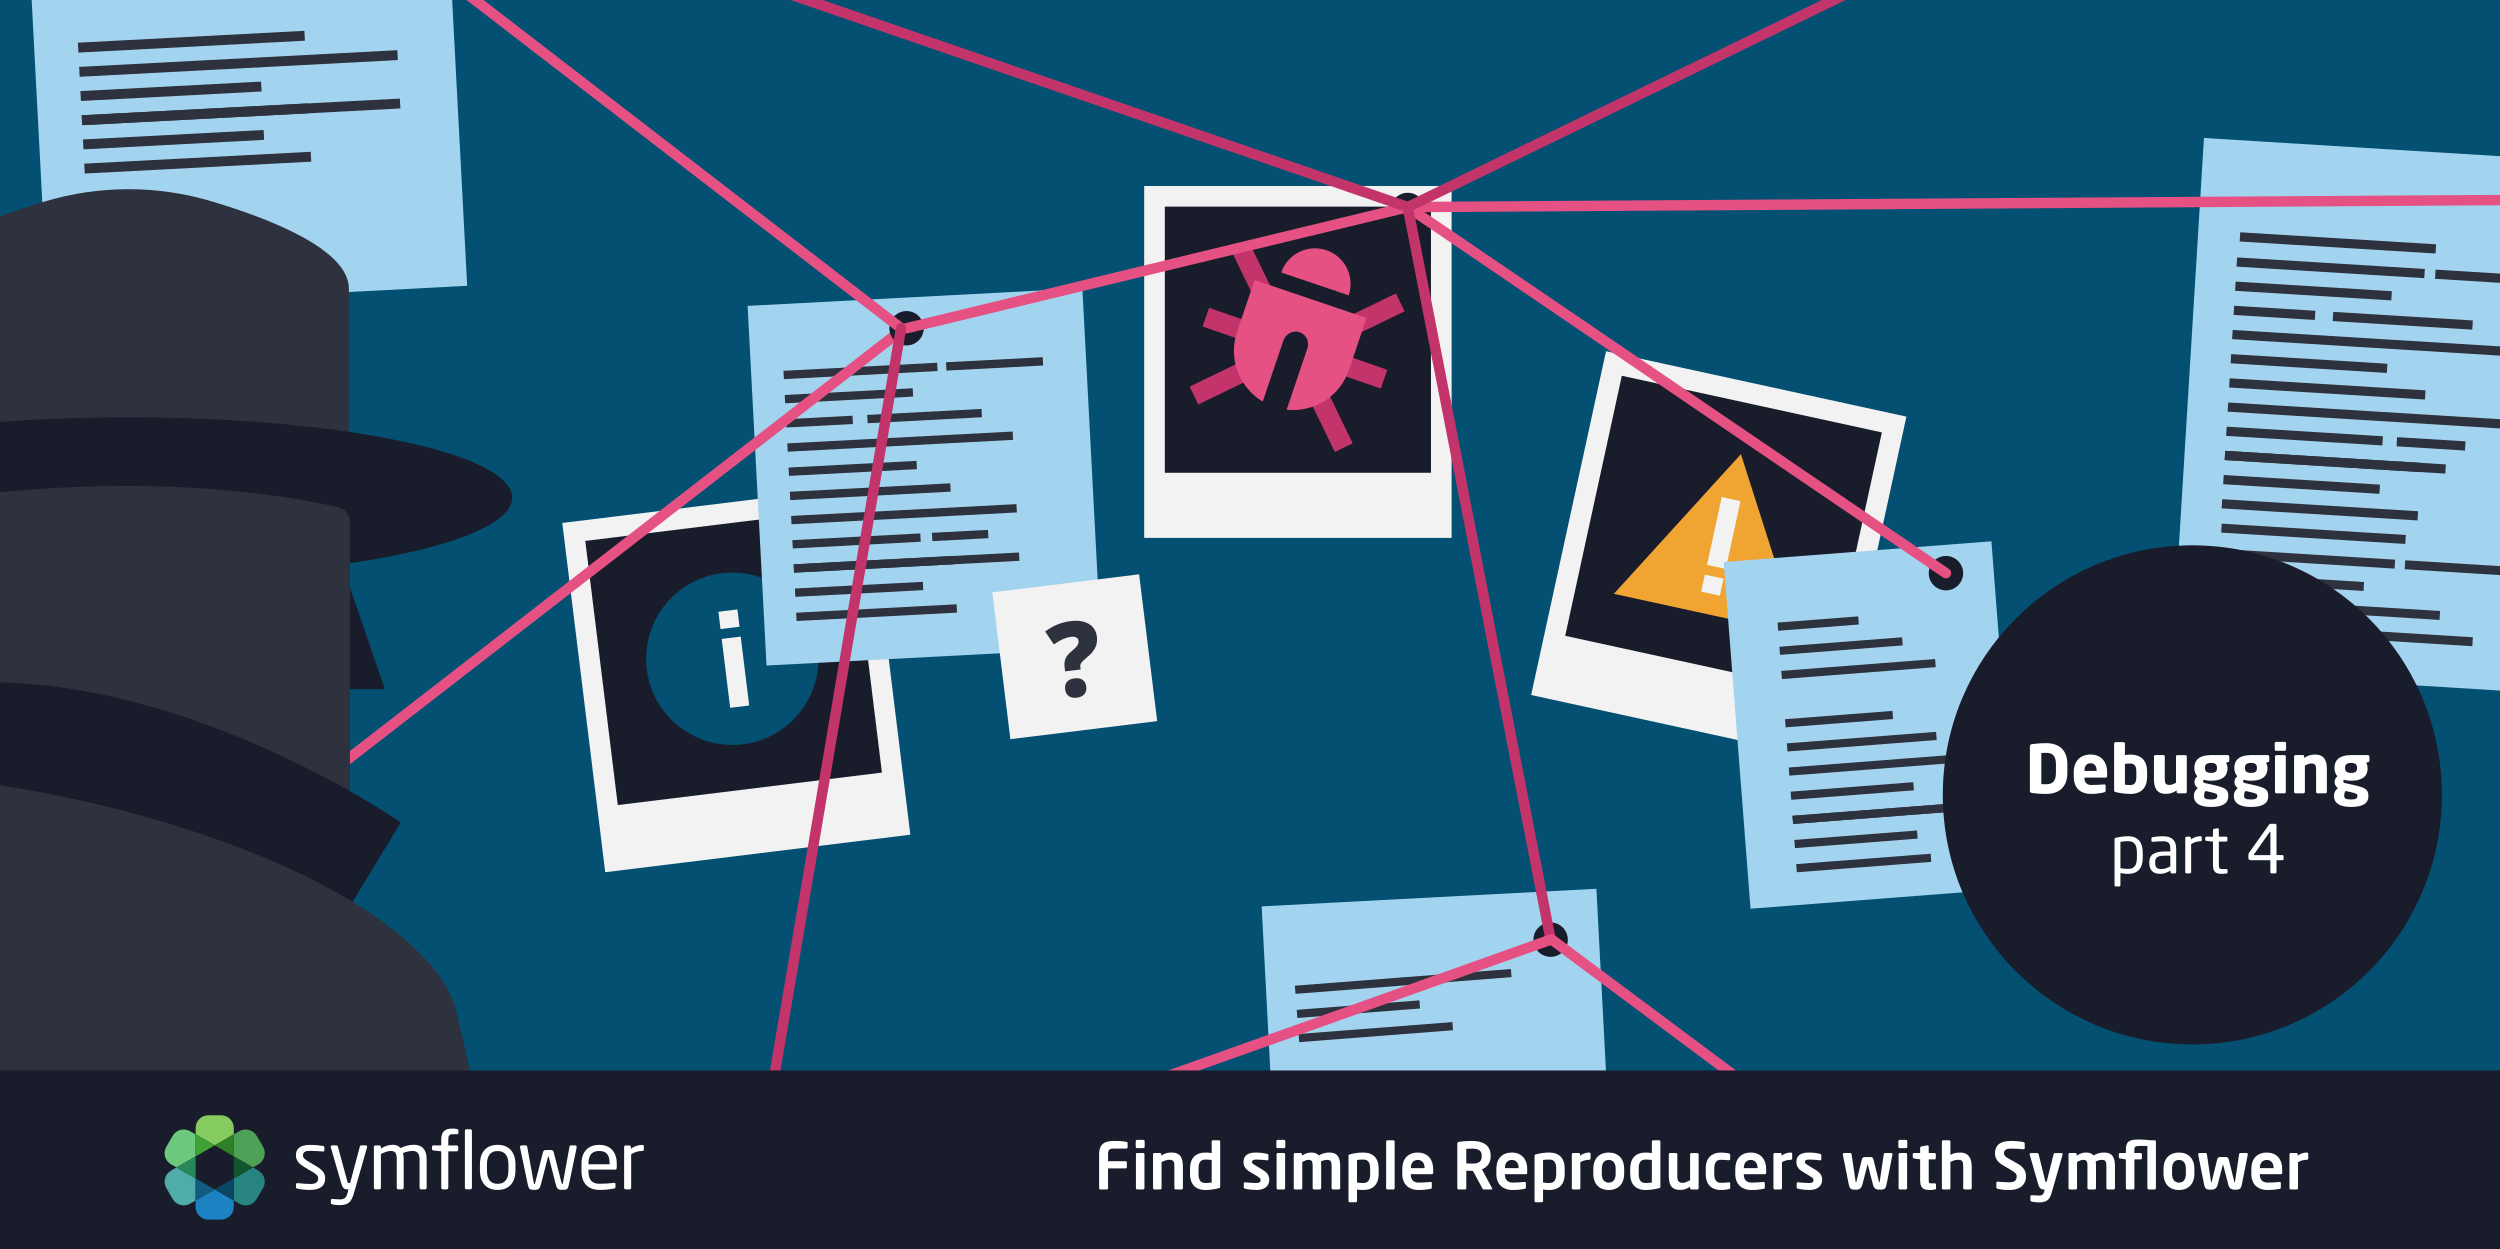 <?xml version="1.0" encoding="UTF-8"?>
<svg xmlns="http://www.w3.org/2000/svg" width="1199" height="599" viewBox="0 0 1199 599">
  <g id="Layer_6" data-name="Layer 6">
    <rect x="-47.83" y="-5.62" width="1262.98" height="612.46" fill="#035072"/>
    <rect x="1048.97" y="72.09" width="197.49" height="255.79" transform="translate(14.46 -70.17) rotate(3.52)" fill="#a3d4ef"/>
    <g>
      <g>
        <rect x="279.41" y="241.19" width="147.44" height="168.77" transform="translate(-37.09 45.52) rotate(-7.01)" fill="#f2f2f2"/>
        <rect x="288.01" y="251.17" width="127.64" height="127.64" transform="translate(-35.8 45.28) rotate(-7.01)" fill="#191d2b"/>
      </g>
      <circle cx="351.22" cy="315.95" r="41.32" fill="#035072"/>
      <g>
        <rect x="348.14" y="305.71" width="9.19" height="33.31" transform="translate(742.16 599.29) rotate(172.99)" fill="#f2f2f2"/>
        <rect x="345.01" y="292.8" width="9.19" height="8.36" transform="translate(732.85 549.08) rotate(172.99)" fill="#f2f2f2"/>
      </g>
    </g>
    <rect x="362.97" y="142.39" width="160.76" height="172.72" transform="translate(-11.39 23.57) rotate(-3.01)" fill="#a3d4ef"/>
    <rect x="17.52" y="-58.9" width="201.39" height="201.39" transform="translate(-2.03 6.26) rotate(-3.01)" fill="#a3d4ef"/>
    <rect x="609.17" y="430.41" width="160.76" height="160.76" transform="translate(-25.84 36.87) rotate(-3.01)" fill="#a3d4ef"/>
    <g>
      <g>
        <rect x="750.58" y="182.24" width="147.44" height="168.77" transform="translate(75.67 -169.4) rotate(12.29)" fill="#f2f2f2"/>
        <rect x="762.76" y="192.39" width="127.64" height="127.64" transform="translate(73.51 -170.12) rotate(12.29)" fill="#191d2b"/>
      </g>
      <polygon points="834.94 217.81 774 284.8 862.48 304.08 834.94 217.81" fill="#f0a432"/>
      <g>
        <rect x="822.09" y="239.03" width="9.19" height="33.31" transform="translate(73.4 -170.16) rotate(12.29)" fill="#f2f2f2"/>
        <rect x="816.64" y="276.5" width="9.19" height="8.36" transform="translate(78.59 -168.42) rotate(12.29)" fill="#f2f2f2"/>
      </g>
    </g>
    <rect x="832.92" y="264.34" width="128.77" height="166.79" transform="translate(-24.12 70.16) rotate(-4.42)" fill="#a3d4ef"/>
    <g>
      <rect x="479.97" y="279.52" width="70.94" height="70.94" transform="translate(-34.58 65.24) rotate(-7.01)" fill="#f2f2f2"/>
      <path d="m510.84,322l-.26-2.08c-.19-1.58-.04-2.96.48-4.13.51-1.17,1.53-2.37,3.05-3.61,1.21-.98,2.06-1.84,2.55-2.58.49-.73.69-1.53.58-2.38-.08-.68-.46-1.18-1.12-1.5-.66-.32-1.49-.42-2.47-.3-2.44.3-5.19,1.51-8.23,3.64l-4.18-6.18c3.74-2.79,7.8-4.45,12.18-4.99,3.6-.44,6.53,0,8.77,1.33,2.25,1.33,3.54,3.36,3.87,6.09.24,1.96,0,3.7-.75,5.25-.74,1.54-2.03,3.07-3.88,4.6-1.56,1.31-2.52,2.24-2.89,2.8-.37.56-.51,1.19-.42,1.88l.15,1.24-7.44.91Zm0,8.61c-.18-1.49.11-2.68.87-3.6.76-.91,1.99-1.47,3.67-1.68,1.61-.2,2.91.06,3.87.77.96.71,1.54,1.8,1.72,3.27.18,1.47-.13,2.66-.93,3.58s-1.97,1.47-3.52,1.66c-1.6.2-2.9-.05-3.9-.74-1-.69-1.6-1.78-1.78-3.26Z" fill="#2e313e"/>
    </g>
  </g>
  <g id="Layer_4" data-name="Layer 4">
    <g>
      <line x1="37.48" y1="22.85" x2="146.11" y2="17.15" fill="none" stroke="#2e313e" stroke-miterlimit="10" stroke-width="4.75"/>
      <line x1="38.08" y1="34.45" x2="190.69" y2="26.44" fill="none" stroke="#2e313e" stroke-miterlimit="10" stroke-width="4.75"/>
      <line x1="38.69" y1="46.06" x2="125.34" y2="41.5" fill="none" stroke="#2e313e" stroke-miterlimit="10" stroke-width="4.75"/>
      <line x1="39.3" y1="57.66" x2="147.93" y2="51.95" fill="none" stroke="#2e313e" stroke-miterlimit="10" stroke-width="4.75"/>
      <line x1="39.3" y1="57.66" x2="191.9" y2="49.64" fill="none" stroke="#2e313e" stroke-miterlimit="10" stroke-width="4.75"/>
      <line x1="39.91" y1="69.26" x2="126.56" y2="64.71" fill="none" stroke="#2e313e" stroke-miterlimit="10" stroke-width="4.75"/>
      <line x1="40.52" y1="80.86" x2="149.15" y2="75.16" fill="none" stroke="#2e313e" stroke-miterlimit="10" stroke-width="4.75"/>
    </g>
    <g>
      <line x1="621.16" y1="474.69" x2="724.78" y2="466.68" fill="none" stroke="#2e313e" stroke-miterlimit="10" stroke-width="3.92"/>
      <line x1="622.05" y1="486.27" x2="680.89" y2="481.72" fill="none" stroke="#2e313e" stroke-miterlimit="10" stroke-width="3.92"/>
      <line x1="622.95" y1="497.85" x2="696.72" y2="492.15" fill="none" stroke="#2e313e" stroke-miterlimit="10" stroke-width="3.92"/>
      <line x1="624.74" y1="521.02" x2="683.58" y2="516.47" fill="none" stroke="#2e313e" stroke-miterlimit="10" stroke-width="3.92"/>
      <line x1="625.63" y1="532.6" x2="699.4" y2="526.9" fill="none" stroke="#2e313e" stroke-miterlimit="10" stroke-width="3.92"/>
      <line x1="626.53" y1="544.19" x2="730.16" y2="536.18" fill="none" stroke="#2e313e" stroke-miterlimit="10" stroke-width="3.92"/>
      <line x1="627.42" y1="555.77" x2="686.26" y2="551.22" fill="none" stroke="#2e313e" stroke-miterlimit="10" stroke-width="3.92"/>
      <line x1="628.32" y1="567.35" x2="702.09" y2="561.65" fill="none" stroke="#2e313e" stroke-miterlimit="10" stroke-width="3.92"/>
      <line x1="628.32" y1="567.35" x2="731.95" y2="559.35" fill="none" stroke="#2e313e" stroke-miterlimit="10" stroke-width="3.92"/>
      <line x1="629.21" y1="578.94" x2="688.05" y2="574.39" fill="none" stroke="#2e313e" stroke-miterlimit="10" stroke-width="3.92"/>
      <line x1="630.11" y1="590.52" x2="703.88" y2="584.82" fill="none" stroke="#2e313e" stroke-miterlimit="10" stroke-width="3.92"/>
    </g>
    <g>
      <line x1="852.66" y1="300.55" x2="891.33" y2="297.56" fill="none" stroke="#2e313e" stroke-miterlimit="10" stroke-width="3.92"/>
      <line x1="853.55" y1="312.13" x2="912.39" y2="307.59" fill="none" stroke="#2e313e" stroke-miterlimit="10" stroke-width="3.92"/>
      <line x1="854.45" y1="323.72" x2="928.22" y2="318.02" fill="none" stroke="#2e313e" stroke-miterlimit="10" stroke-width="3.92"/>
      <line x1="856.24" y1="346.88" x2="907.77" y2="342.9" fill="none" stroke="#2e313e" stroke-miterlimit="10" stroke-width="3.92"/>
      <line x1="857.13" y1="358.47" x2="928.7" y2="352.94" fill="none" stroke="#2e313e" stroke-miterlimit="10" stroke-width="3.92"/>
      <line x1="858.03" y1="370.05" x2="961.66" y2="362.04" fill="none" stroke="#2e313e" stroke-miterlimit="10" stroke-width="3.92"/>
      <line x1="858.92" y1="381.63" x2="917.76" y2="377.09" fill="none" stroke="#2e313e" stroke-miterlimit="10" stroke-width="3.92"/>
      <line x1="859.82" y1="393.22" x2="933.59" y2="387.52" fill="none" stroke="#2e313e" stroke-miterlimit="10" stroke-width="3.92"/>
      <line x1="859.82" y1="393.22" x2="963.45" y2="385.21" fill="none" stroke="#2e313e" stroke-miterlimit="10" stroke-width="3.92"/>
      <line x1="860.71" y1="404.8" x2="919.55" y2="400.25" fill="none" stroke="#2e313e" stroke-miterlimit="10" stroke-width="3.92"/>
      <line x1="861.61" y1="416.38" x2="926.1" y2="411.4" fill="none" stroke="#2e313e" stroke-miterlimit="10" stroke-width="3.92"/>
    </g>
    <g>
      <line x1="375.85" y1="179.83" x2="449.58" y2="175.96" fill="none" stroke="#2e313e" stroke-miterlimit="10" stroke-width="4"/>
      <line x1="453.81" y1="175.74" x2="500.18" y2="173.3" fill="none" stroke="#2e313e" stroke-miterlimit="10" stroke-width="4"/>
      <line x1="376.46" y1="191.43" x2="437.83" y2="188.21" fill="none" stroke="#2e313e" stroke-miterlimit="10" stroke-width="4"/>
      <line x1="377.07" y1="203.04" x2="408.97" y2="201.36" fill="none" stroke="#2e313e" stroke-miterlimit="10" stroke-width="4"/>
      <line x1="416.01" y1="200.99" x2="470.83" y2="198.11" fill="none" stroke="#2e313e" stroke-miterlimit="10" stroke-width="4"/>
      <line x1="377.68" y1="214.64" x2="485.76" y2="208.96" fill="none" stroke="#2e313e" stroke-miterlimit="10" stroke-width="4"/>
      <line x1="378.29" y1="226.24" x2="439.66" y2="223.02" fill="none" stroke="#2e313e" stroke-miterlimit="10" stroke-width="4"/>
      <line x1="378.9" y1="237.84" x2="455.84" y2="233.8" fill="none" stroke="#2e313e" stroke-miterlimit="10" stroke-width="4"/>
      <line x1="379.51" y1="249.44" x2="487.59" y2="243.77" fill="none" stroke="#2e313e" stroke-miterlimit="10" stroke-width="4"/>
      <line x1="380.12" y1="261.05" x2="441.48" y2="257.82" fill="none" stroke="#2e313e" stroke-miterlimit="10" stroke-width="4"/>
      <line x1="447.05" y1="257.53" x2="473.93" y2="256.12" fill="none" stroke="#2e313e" stroke-miterlimit="10" stroke-width="4"/>
      <line x1="380.73" y1="272.65" x2="457.66" y2="268.61" fill="none" stroke="#2e313e" stroke-miterlimit="10" stroke-width="4"/>
      <line x1="380.73" y1="272.65" x2="488.81" y2="266.97" fill="none" stroke="#2e313e" stroke-miterlimit="10" stroke-width="4"/>
      <line x1="381.34" y1="284.25" x2="442.7" y2="281.03" fill="none" stroke="#2e313e" stroke-miterlimit="10" stroke-width="4"/>
      <line x1="381.94" y1="295.85" x2="458.88" y2="291.81" fill="none" stroke="#2e313e" stroke-miterlimit="10" stroke-width="4"/>
    </g>
    <g>
      <g>
        <line x1="1072.79" y1="125.66" x2="1162.81" y2="131.2" fill="none" stroke="#2e313e" stroke-miterlimit="10" stroke-width="4.42"/>
        <line x1="1167.98" y1="131.52" x2="1224.6" y2="135.01" fill="none" stroke="#2e313e" stroke-miterlimit="10" stroke-width="4.42"/>
        <line x1="1072.08" y1="137.26" x2="1147" y2="141.87" fill="none" stroke="#2e313e" stroke-miterlimit="10" stroke-width="4.42"/>
        <line x1="1071.37" y1="148.85" x2="1110.32" y2="151.25" fill="none" stroke="#2e313e" stroke-miterlimit="10" stroke-width="4.42"/>
        <line x1="1118.9" y1="151.78" x2="1185.84" y2="155.9" fill="none" stroke="#2e313e" stroke-miterlimit="10" stroke-width="4.42"/>
        <line x1="1070.65" y1="160.45" x2="1202.61" y2="168.57" fill="none" stroke="#2e313e" stroke-miterlimit="10" stroke-width="4.42"/>
        <line x1="1069.94" y1="172.04" x2="1144.86" y2="176.66" fill="none" stroke="#2e313e" stroke-miterlimit="10" stroke-width="4.42"/>
        <line x1="1069.22" y1="183.64" x2="1163.16" y2="189.42" fill="none" stroke="#2e313e" stroke-miterlimit="10" stroke-width="4.42"/>
        <line x1="1068.51" y1="195.23" x2="1206.81" y2="203.75" fill="none" stroke="#2e313e" stroke-miterlimit="10" stroke-width="4.42"/>
        <line x1="1067.79" y1="206.83" x2="1142.72" y2="211.44" fill="none" stroke="#2e313e" stroke-miterlimit="10" stroke-width="4.42"/>
        <line x1="1149.51" y1="211.86" x2="1182.33" y2="213.88" fill="none" stroke="#2e313e" stroke-miterlimit="10" stroke-width="4.42"/>
        <line x1="1067.08" y1="218.43" x2="1161.02" y2="224.21" fill="none" stroke="#2e313e" stroke-miterlimit="10" stroke-width="4.42"/>
        <line x1="1067.08" y1="218.43" x2="1172.9" y2="224.94" fill="none" stroke="#2e313e" stroke-miterlimit="10" stroke-width="4.42"/>
        <line x1="1066.37" y1="230.02" x2="1141.29" y2="234.64" fill="none" stroke="#2e313e" stroke-miterlimit="10" stroke-width="4.42"/>
        <line x1="1065.65" y1="241.62" x2="1159.59" y2="247.4" fill="none" stroke="#2e313e" stroke-miterlimit="10" stroke-width="4.42"/>
      </g>
      <line x1="1074.29" y1="113.61" x2="1168.22" y2="119.39" fill="none" stroke="#2e313e" stroke-miterlimit="10" stroke-width="4.42"/>
    </g>
    <g>
      <g>
        <line x1="1063.96" y1="265.35" x2="1148.57" y2="270.56" fill="none" stroke="#2e313e" stroke-miterlimit="10" stroke-width="4.29"/>
        <line x1="1153.43" y1="270.86" x2="1206.64" y2="274.14" fill="none" stroke="#2e313e" stroke-miterlimit="10" stroke-width="4.29"/>
        <line x1="1063.24" y1="276.95" x2="1133.67" y2="281.28" fill="none" stroke="#2e313e" stroke-miterlimit="10" stroke-width="4.29"/>
        <line x1="1062.53" y1="288.54" x2="1099.14" y2="290.8" fill="none" stroke="#2e313e" stroke-miterlimit="10" stroke-width="4.29"/>
        <line x1="1107.21" y1="291.29" x2="1170.13" y2="295.17" fill="none" stroke="#2e313e" stroke-miterlimit="10" stroke-width="4.29"/>
        <line x1="1061.81" y1="300.14" x2="1185.85" y2="307.78" fill="none" stroke="#2e313e" stroke-miterlimit="10" stroke-width="4.29"/>
        <line x1="1061.1" y1="311.73" x2="1131.53" y2="316.07" fill="none" stroke="#2e313e" stroke-miterlimit="10" stroke-width="4.29"/>
      </g>
      <line x1="1065.41" y1="253.29" x2="1153.7" y2="258.73" fill="none" stroke="#2e313e" stroke-miterlimit="10" stroke-width="4.29"/>
    </g>
    <line x1="-90.62" y1="563.64" x2="433.55" y2="157.43" fill="none" stroke="#e55183" stroke-linecap="round" stroke-miterlimit="10" stroke-width="5"/>
    <g>
      <polygon points="163.51 269.16 184.6 330.51 156.79 330.51 163.51 269.16" fill="#191d2b"/>
      <g>
        <path d="m101.62,96.6c-26.13-7.82-53.95-7.82-80.08,0-29.93,8.96-65.71,23.51-65.71,41.91v98.94h211.5s0-67.31,0-98.94c0-18.4-35.78-32.95-65.71-41.91Z" fill="#2e313e"/>
        <path d="m245.67,238.66c0,21.27-82.42,38.52-184.09,38.52-101.67,0-184.09-17.25-184.09-38.52s82.42-38.52,184.09-38.52,184.09,17.25,184.09,38.52Z" fill="#191d2b"/>
        <path d="m162.07,243.2c3.36.74,5.75,3.71,5.75,7.15v160.64c0,13.79-124.89-8.11-167.87-36.49-40.87-26.99-44.34-80.96-48.77-124.92-.38-3.82,2.24-7.3,6.03-7.95,25.27-4.34,117.54-17.67,204.86,1.56Z" fill="#2e313e"/>
        <path d="m-115.61,398.42l31.61-55.48c123.47-55.07,276.25,51.52,276.25,51.52l-24.87,40.86-201.64-15.79-81.35-21.11Z" fill="#191d2b"/>
        <path d="m-274.15,663.2c12.99-76.07,42.01-164.41,55.06-202.06,4.19-12.08,12.58-22.23,23.65-28.62,30.58-17.66,95.04-52.83,132.95-58.83,48.27-7.64,221.02,26.81,272.32,93.12,4.59,5.93,7.77,12.82,9.48,20.12l39.34,168.16,2.67,9.72c9.03,32.86-14.74,65.61-48.78,67.21l-435.82,20.58c-33.48,1.58-60.05-27.82-55.11-60.97l4.24-28.43Z" fill="#2e313e"/>
      </g>
    </g>
  </g>
  <g id="Layer_5" data-name="Layer 5">
    <g>
      <circle cx="1051.46" cy="381.23" r="119.69" fill="#191d2b"/>
      <g>
        <path d="m981.29,380.77c-2.66,0-5.5-.26-6.82-.48-.61-.1-.93-.38-.93-1.12v-21.15c0-.74.32-1.02.93-1.12,1.31-.22,4.16-.48,6.82-.48,6.37,0,10.21,3.36,10.21,10.11v4.13c0,6.75-3.84,10.11-10.21,10.11Zm4.74-14.24c0-4.32-1.86-5.47-4.74-5.47-.8,0-1.82.03-2.27.06v14.94c.45.03,1.47.06,2.27.06,2.88,0,4.74-1.15,4.74-5.47v-4.13Z" fill="#fff"/>
        <path d="m1009.9,372.93h-10.21v.06c0,1.82.77,3.49,3.3,3.49,2.02,0,4.86-.16,6.14-.29h.1c.35,0,.61.16.61.51v2.43c0,.51-.13.74-.67.86-2.05.51-3.78.77-6.56.77-3.87,0-8.03-2.05-8.03-8.22v-2.24c0-5.15,3.01-8.42,8.1-8.42s7.9,3.58,7.9,8.42v1.86c0,.48-.26.77-.67.77Zm-4.38-3.33c0-2.37-1.09-3.55-2.88-3.55s-2.94,1.22-2.94,3.55v.13h5.82v-.13Z" fill="#fff"/>
        <path d="m1021.74,380.77c-2.46,0-4.99-.38-6.82-.83-.86-.19-.99-.42-.99-.93v-22.43c0-.35.32-.64.67-.64h3.87c.35,0,.64.29.64.64v5.54c.93-.13,1.98-.22,2.62-.22,5.41,0,8.03,3.17,8.03,8.19v2.5c0,5.18-2.85,8.19-8.03,8.19Zm2.85-10.69c0-2.24-.58-3.9-2.85-3.9-.77,0-1.86.06-2.62.16v9.98c.61.1,1.57.19,2.62.19,2.27,0,2.85-1.66,2.85-3.94v-2.5Z" fill="#fff"/>
        <path d="m1048.14,380.48h-3.58c-.35,0-.64-.29-.64-.64v-.77c-1.76,1.25-3.17,1.66-5.22,1.66-4.64,0-5.66-3.23-5.66-7.26v-10.66c0-.35.32-.67.67-.67h3.87c.35,0,.64.32.64.67v10.66c0,2.24.42,2.98,2.37,2.98.93,0,1.92-.45,3.01-1.02v-12.61c0-.35.29-.67.64-.67h3.87c.35,0,.67.32.67.67v17.02c0,.35-.29.64-.64.64Z" fill="#fff"/>
        <path d="m1068.59,365.5l-.99.32c.38.58.7,1.6.7,2.37v.26c0,4.16-2.91,5.98-7.9,5.98-1.5,0-2.69-.22-3.33-.48-.35.22-.45.45-.45.74,0,.51.19.74.96.9l3.62.8c5.57,1.22,7.49,2.08,7.49,5.15v.26c0,3.52-2.75,5.22-8.38,5.22-5.31,0-8.13-1.86-8.13-5.22v-.26c0-1.31.54-2.53,1.92-3.58-1.15-.64-1.63-1.92-1.63-2.98,0-1.18.61-2.08,1.41-2.72-1.02-.9-1.47-2.53-1.47-3.81v-.26c0-3.62,2.4-6.05,8-6.05h7.97c.45,0,.8.38.8.83v1.82c0,.45-.19.58-.58.7Zm-5.18,16.03c0-.61-.42-1.02-3.3-1.66l-2.37-.51c-.38.54-.64,1.06-.64,2.18v.26c0,1.09.74,1.63,3.2,1.63,2.62,0,3.1-.67,3.1-1.63v-.26Zm-.16-13.34c0-1.31-.58-2.3-2.85-2.3s-2.91.99-2.91,2.3v.26c0,1.09.48,2.24,2.91,2.24,2.24,0,2.85-.86,2.85-2.24v-.26Z" fill="#fff"/>
        <path d="m1087.76,365.5l-.99.32c.38.58.7,1.6.7,2.37v.26c0,4.16-2.91,5.98-7.9,5.98-1.5,0-2.69-.22-3.33-.48-.35.22-.45.45-.45.74,0,.51.19.74.96.9l3.62.8c5.57,1.22,7.49,2.08,7.49,5.15v.26c0,3.52-2.75,5.22-8.38,5.22-5.31,0-8.13-1.86-8.13-5.22v-.26c0-1.31.54-2.53,1.92-3.58-1.15-.64-1.63-1.92-1.63-2.98,0-1.18.61-2.08,1.41-2.72-1.02-.9-1.47-2.53-1.47-3.81v-.26c0-3.62,2.4-6.05,8-6.05h7.97c.45,0,.8.38.8.83v1.82c0,.45-.19.58-.58.7Zm-5.18,16.03c0-.61-.42-1.02-3.29-1.66l-2.37-.51c-.38.54-.64,1.06-.64,2.18v.26c0,1.09.74,1.63,3.2,1.63,2.62,0,3.1-.67,3.1-1.63v-.26Zm-.16-13.34c0-1.31-.58-2.3-2.85-2.3s-2.91.99-2.91,2.3v.26c0,1.09.48,2.24,2.91,2.24,2.24,0,2.85-.86,2.85-2.24v-.26Z" fill="#fff"/>
        <path d="m1095.76,360.07h-4.16c-.35,0-.64-.29-.64-.64v-2.98c0-.35.29-.64.64-.64h4.16c.35,0,.64.29.64.64v2.98c0,.35-.29.64-.64.64Zm-.13,20.42h-3.9c-.35,0-.64-.29-.64-.64v-17.05c0-.35.29-.64.64-.64h3.9c.35,0,.64.29.64.64v17.05c0,.35-.29.64-.64.64Z" fill="#fff"/>
        <path d="m1115.31,380.48h-3.87c-.35,0-.64-.32-.64-.67v-10.66c0-2.24-.42-2.98-2.37-2.98-.93,0-1.92.45-3.01,1.02v12.61c0,.35-.29.67-.64.67h-3.87c-.35,0-.67-.32-.67-.67v-17.02c0-.35.29-.64.64-.64h3.58c.35,0,.64.29.64.64v.77c1.76-1.25,3.17-1.66,5.22-1.66,4.64,0,5.66,3.23,5.66,7.26v10.66c0,.35-.32.67-.67.67Z" fill="#fff"/>
        <path d="m1135.79,365.5l-.99.32c.38.58.7,1.6.7,2.37v.26c0,4.16-2.91,5.98-7.9,5.98-1.5,0-2.69-.22-3.33-.48-.35.22-.45.45-.45.74,0,.51.19.74.96.9l3.62.8c5.57,1.22,7.49,2.08,7.49,5.15v.26c0,3.52-2.75,5.22-8.38,5.22-5.31,0-8.13-1.86-8.13-5.22v-.26c0-1.31.54-2.53,1.92-3.58-1.15-.64-1.63-1.92-1.63-2.98,0-1.18.61-2.08,1.41-2.72-1.02-.9-1.47-2.53-1.47-3.81v-.26c0-3.62,2.4-6.05,8-6.05h7.97c.45,0,.8.38.8.83v1.82c0,.45-.19.58-.58.7Zm-5.18,16.03c0-.61-.42-1.02-3.3-1.66l-2.37-.51c-.38.54-.64,1.06-.64,2.18v.26c0,1.09.74,1.63,3.2,1.63,2.62,0,3.1-.67,3.1-1.63v-.26Zm-.16-13.34c0-1.31-.58-2.3-2.85-2.3s-2.91.99-2.91,2.3v.26c0,1.09.48,2.24,2.91,2.24,2.24,0,2.85-.86,2.85-2.24v-.26Z" fill="#fff"/>
        <path d="m1020.7,419.1c-.99,0-2.5-.13-3.74-.35v5.79c0,.32-.26.61-.61.61h-1.63c-.32,0-.58-.26-.58-.61v-22.01c0-.42.1-.61.67-.74,1.7-.42,3.94-.74,5.89-.74,4.77,0,6.98,3.1,6.98,7.9v2.3c0,5.02-2.3,7.84-6.98,7.84Zm4.16-10.14c0-3.36-.99-5.54-4.16-5.54-1.34,0-2.85.16-3.74.32v12.67c1.06.19,2.72.32,3.74.32,3.14,0,4.16-2.05,4.16-5.47v-2.3Z" fill="#fff"/>
        <path d="m1043.07,418.88h-1.47c-.35,0-.64-.29-.64-.64v-.7c-1.54.9-3.14,1.57-4.93,1.57-2.72,0-5.22-1.18-5.22-5.18v-.38c0-3.46,2.02-5.18,7.71-5.18h2.37v-1.28c0-2.69-.93-3.62-3.42-3.62-2.08,0-3.62.13-4.9.26h-.16c-.29,0-.58-.1-.58-.51v-1.12c0-.35.22-.54.67-.61,1.31-.22,2.78-.42,4.96-.42,4.45,0,6.24,2.24,6.24,6.02v11.17c0,.35-.29.64-.64.64Zm-2.18-8.51h-2.37c-3.87,0-4.9.86-4.9,3.14v.38c0,2.3,1.09,2.91,2.94,2.91,1.47,0,2.78-.45,4.32-1.28v-5.15Z" fill="#fff"/>
        <path d="m1055.29,403.49c-1.47,0-2.82.38-4.42,1.34v13.41c0,.32-.29.64-.64.64h-1.57c-.32,0-.61-.29-.61-.64v-16.32c0-.35.26-.64.61-.64h1.5c.35,0,.61.29.61.64v.67c1.6-1.12,3.07-1.54,4.51-1.54.45,0,.67.19.67.58v1.31c0,.35-.22.54-.67.54Z" fill="#fff"/>
        <path d="m1067.77,418.94c-.64.1-1.47.16-2.08.16-2.94,0-4.35-.77-4.35-4.29v-11.17l-3.1-.35c-.35-.03-.61-.22-.61-.58v-.86c0-.35.26-.58.61-.58h3.1v-3.14c0-.32.22-.58.58-.64l1.66-.26h.1c.26,0,.48.22.48.54v3.49h3.46c.35,0,.64.29.64.64v1.09c0,.35-.29.64-.64.64h-3.46v11.17c0,1.76.45,2.02,1.73,2.02h1.79c.45,0,.67.13.67.45v1.12c0,.29-.16.48-.58.54Z" fill="#fff"/>
        <path d="m1094.59,412.54h-2.78v5.7c0,.32-.19.64-.54.64h-1.86c-.35,0-.54-.29-.54-.64v-5.7h-9.25c-.96,0-1.31-.32-1.31-1.25v-1.22c0-.42.1-.8.38-1.18l9.47-13.28c.16-.26.38-.51.93-.51h1.89c.51,0,.83.22.83.7v14.3h2.78c.32,0,.61.22.61.58v1.28c0,.35-.26.58-.61.58Zm-5.7-13.38c0-.13-.03-.19-.13-.19h-.03c-.1,0-.19.1-.26.19l-7.39,10.5c-.06.1-.1.19-.1.26,0,.13.1.19.26.19h7.65v-10.94Z" fill="#fff"/>
      </g>
    </g>
    <g>
      <rect x="548.75" y="89.2" width="147.44" height="168.77" fill="#f2f2f2"/>
      <rect x="558.65" y="99.1" width="127.64" height="127.64" fill="#191d2b"/>
      <g>
        <rect x="643.64" y="160.2" width="9.52" height="32.61" transform="translate(268.67 730.93) rotate(-70.82)" fill="#c3356a"/>
        <rect x="640.58" y="147.35" width="32.61" height="9.52" transform="translate(-.67 301.3) rotate(-25.82)" fill="#c3356a"/>
        <rect x="632.59" y="183.68" width="9.52" height="32.61" transform="translate(-23.47 297.57) rotate(-25.82)" fill="#c3356a"/>
        <rect x="588.88" y="141.22" width="9.46" height="32.42" transform="translate(249.91 666.37) rotate(-70.82)" fill="#c3356a"/>
        <rect x="597.32" y="116.94" width="9.46" height="32.42" transform="translate(2.11 275.53) rotate(-25.82)" fill="#c3356a"/>
        <rect x="570.98" y="177.82" width="32.61" height="9.52" transform="translate(-20.89 274.03) rotate(-25.82)" fill="#c3356a"/>
        <path d="m601.76,134.31s-.05,0-.06.03h0l-8.41,24.85c-4.27,12.63.85,26.53,12.28,33.38.02,0,.04.01.05,0h0c.39-1.13,7.22-21.37,9.87-29.18,1.03-3.02,4.15-4.98,7.24-4.23,3.25.78,5.25,4.05,4.47,7.3-.04.17-.1.34-.16.53l-9.96,29.45s0,.05.03.06h0c13.2,1.4,25.59-6.52,29.85-19.11l8.41-24.85s0-.05-.03-.06h0l-53.58-18.17Z" fill="#e55183"/>
        <path d="m636.12,119.99c-8.92-3.01-18.59,1.76-21.62,10.67,0,.02,0,.05.03.06h0l32.26,10.92s.05,0,.06-.03c2.99-8.94-1.8-18.61-10.72-21.61Z" fill="#e55183"/>
      </g>
    </g>
    <circle cx="675.17" cy="100.7" r="8.25" fill="#191d2b"/>
    <circle cx="434.78" cy="157.43" r="8.25" fill="#191d2b"/>
    <circle cx="743.68" cy="450.66" r="8.25" fill="#191d2b"/>
    <circle cx="933.27" cy="274.89" r="8.25" fill="#191d2b"/>
    <g>
      <line x1="434.78" y1="157.43" x2="675.17" y2="99.32" fill="none" stroke="#e55183" stroke-linecap="round" stroke-miterlimit="10" stroke-width="5"/>
      <line x1="675.17" y1="99.32" x2="1232.21" y2="95.73" fill="none" stroke="#e55183" stroke-linecap="round" stroke-miterlimit="10" stroke-width="5"/>
      <line x1="933.27" y1="274.89" x2="675.17" y2="99.32" fill="none" stroke="#e55183" stroke-linecap="round" stroke-miterlimit="10" stroke-width="5"/>
      <line x1="743.68" y1="450.66" x2="675.17" y2="99.32" fill="none" stroke="#c3356a" stroke-miterlimit="10" stroke-width="5"/>
      <line x1="180.85" y1="-70.97" x2="675.17" y2="99.32" fill="none" stroke="#c3356a" stroke-miterlimit="10" stroke-width="5"/>
      <line x1="1031.11" y1="-73.73" x2="675.17" y2="99.32" fill="none" stroke="#c3356a" stroke-miterlimit="10" stroke-width="5"/>
      <line x1="432.13" y1="157.43" x2="113.39" y2="-88.17" fill="none" stroke="#e55183" stroke-linecap="round" stroke-miterlimit="10" stroke-width="5"/>
      <line x1="743.68" y1="450.66" x2="467.66" y2="549.03" fill="none" stroke="#e55183" stroke-linecap="round" stroke-miterlimit="10" stroke-width="5"/>
      <line x1="432.13" y1="157.43" x2="365.25" y2="552.01" fill="none" stroke="#c3356a" stroke-linecap="round" stroke-miterlimit="10" stroke-width="5"/>
    </g>
    <line x1="855.93" y1="533.92" x2="744.28" y2="450.66" fill="none" stroke="#e55183" stroke-linecap="round" stroke-miterlimit="10" stroke-width="5"/>
    <rect x="-46.13" y="513.4" width="1436.12" height="113.62" fill="#191d2b"/>
    <g id="Ebene_1" data-name="Ebene 1">
      <path d="m148.8,570.69c-2.03.02-4.06-.18-6.05-.58-.49-.12-.81-.35-.81-.77v-1.34c.02-.34.32-.6.66-.58h.18c1.84.23,4.63.42,6.01.42,2.49,0,3.79-.65,3.79-2.72,0-1.15-.69-1.88-2.87-3.18l-3.87-2.29c-2.33-1.42-3.91-3.06-3.91-5.47,0-3.98,2.99-5.09,6.93-5.09,2,0,4,.16,5.98.49.49.08.73.35.73.77v1.26c.04.32-.19.61-.51.65h-.25c-1.34-.12-3.79-.31-5.94-.31s-3.56.27-3.56,2.22c0,1.15.88,1.88,2.64,2.93l3.79,2.26c3.18,1.88,4.21,3.52,4.21,5.78,0,3.91-2.87,5.54-7.16,5.54h.01Z" fill="#fff"/>
      <path d="m176.04,550.26l-6.32,22.06c-1.19,4.14-2.6,5.67-7.01,5.67-1.08,0-2.16-.12-3.22-.35-.46-.12-.81-.23-.81-.61v-1.42c0-.42.31-.61.73-.61h.1c.84.08,2.56.23,3.42.23,2.18,0,3.14-.58,3.79-3.26l.38-1.57h-.54c-1.15,0-2.14-.27-2.83-2.64l-5.08-17.51c-.03-.09-.04-.18-.04-.27-.02-.34.24-.63.58-.65h2.21c.32.05.58.29.65.61l4.52,16.6c.19.77.46.84.73.84h.61l4.67-17.5c.09-.33.38-.56.73-.58h2.14c.33-.02.61.24.63.56v.11c0,.09,0,.18-.03.26v.03h-.01Z" fill="#fff"/>
      <path d="m203.86,570.41h-1.86c-.42,0-.77-.34-.77-.77h0v-13.56c0-3.22-1.49-4.1-3.49-4.1-1.54.08-3.06.43-4.48,1.04.25.98.36,1.98.35,2.99v13.63c.02.4-.29.74-.69.77h-2.01c-.39-.04-.67-.38-.63-.77h0v-13.63c0-3.33-.98-4.02-2.93-4.02-1.38,0-3.06.69-4.67,1.49v16.16c.02.4-.29.74-.69.77h-2.03c-.39-.03-.68-.36-.65-.75h0v-19.54c-.02-.41.3-.75.71-.77h1.93c.41,0,.73.34.73.75v.75c1.65-1.11,3.57-1.74,5.56-1.82,1.65,0,2.87.46,3.83,1.57,1.98-.97,4.14-1.51,6.35-1.57,3.45,0,6.21,1.72,6.21,7.05v13.57c0,.42-.34.76-.76.77h-.01Z" fill="#fff"/>
      <path d="m219.17,543.95h-1.84c-1.8,0-2.33.54-2.33,2.64v2.76h4.02c.39-.02.71.28.73.67v1.51c0,.37-.31.66-.68.65h-4.07v17.47c0,.4-.32.74-.73.77h-1.88c-.42-.02-.75-.35-.77-.77v-17.47l-3.72-.42c-.39,0-.71-.3-.73-.69v-1.04c0-.39.32-.69.71-.69h3.74v-2.76c0-4.1,1.99-5.32,5.37-5.32.72-.01,1.44.07,2.14.23.42.12.73.27.73.61v1.26c0,.42-.29.58-.7.58h0Z" fill="#fff"/>
      <path d="m225.64,570.41h-1.99c-.4-.02-.71-.37-.69-.77v-27.31c-.02-.38.28-.71.66-.73h2.02c.39,0,.69.32.69.71v27.33c.02.4-.29.74-.69.77h0Z" fill="#fff"/>
      <path d="m238.67,570.69c-5.63,0-8.5-3.72-8.5-9.35v-2.93c0-5.63,2.87-9.35,8.5-9.35s8.54,3.72,8.54,9.35v2.93c0,5.63-2.91,9.35-8.54,9.35Zm5.17-12.26c0-3.91-1.57-6.4-5.17-6.4s-5.13,2.44-5.13,6.4v2.93c0,3.91,1.53,6.4,5.13,6.4s5.17-2.44,5.17-6.4v-2.93Z" fill="#fff"/>
      <path d="m276.59,550.26l-3.72,17.77c-.49,2.41-.92,2.64-3.22,2.64-1.99,0-2.53-.35-3.14-2.76l-3.33-13.03c-.05-.18-.12-.27-.19-.27-.11,0-.12,0-.19.27l-3.33,13.02c-.58,2.22-1.15,2.76-3.14,2.76-2.3,0-2.72-.27-3.22-2.64l-3.72-17.77v-.15c0-.41.32-.75.73-.77h2.07c.34.02.61.28.65.61l3.18,17.46c.08.46.19.46.31.46s.23-.12.31-.46l3.75-14.71c.12-.73.8-1.23,1.53-1.15h2.14c.73-.09,1.41.42,1.53,1.15l3.75,14.71c.08.35.19.46.31.46s.23,0,.31-.46l3.18-17.46c.04-.32.3-.57.62-.61h2.07c.41.02.73.36.73.77l.02.15h.01Z" fill="#fff"/>
      <path d="m295.05,560.95h-12.83v.54c0,4.56,1.8,6.24,5.32,6.24,2.29,0,4.57-.13,6.84-.42h.19c.3-.04.57.17.61.47v1.37c0,.49-.15.77-.77.88-2.25.44-4.54.66-6.84.65-4.39,0-8.69-2.07-8.69-9.19v-3.45c0-5.48,3.03-8.96,8.5-8.96s8.42,3.53,8.42,8.96v2.07c-.03.5-.3.84-.76.84h0Zm-2.68-2.93c0-4.33-1.65-6.01-5.01-6.01s-5.13,1.88-5.13,6.01v.35h10.15v-.35h0Z" fill="#fff"/>
      <path d="m307.99,552c-1.88.02-3.71.58-5.28,1.61v16.05c-.02.42-.35.75-.77.77h-1.88c-.41-.02-.73-.36-.73-.77v-19.53c-.02-.41.3-.75.71-.77h1.82c.41.01.73.35.72.76h0v.82c1.56-1.17,3.45-1.81,5.4-1.84.54,0,.81.23.81.69v1.57c0,.42-.26.65-.8.65h0Z" fill="#fff"/>
      <polygon points="102.97 549.32 102.97 549.32 102.97 549.32 93.81 554.62 93.81 565.19 102.97 570.47 112.12 565.19 112.12 554.62 102.97 549.32" fill="none"/>
      <path d="m121.28,559.9l2.65-1.53c2.92-1.68,3.93-5.41,2.25-8.33,0,0-.01-.02-.02-.03l-3.05-5.26c-1.68-2.92-5.42-3.92-8.34-2.24h0l-2.65,1.53v10.57l9.16,5.29h0Z" fill="#4ea258"/>
      <path d="m102.97,570.47h0l-9.16,5.29h0v3.06c0,3.37,2.73,6.1,6.1,6.1h6.1c3.37,0,6.11-2.73,6.11-6.1h0v-3.06h0l-9.16-5.29h.01Z" fill="#1c82c2"/>
      <path d="m93.81,554.62v-10.57l-2.66-1.53c-2.92-1.68-6.65-.68-8.34,2.24l-3.05,5.26c-1.7,2.91-.71,6.65,2.21,8.35,0,0,.02,0,.03.01l2.65,1.53h0l9.16-5.29Z" fill="#6dc97e"/>
      <polygon points="102.97 549.32 102.97 549.32 93.81 554.62 93.81 565.19 93.81 565.19 93.81 554.62 102.97 549.32" fill="#6dc97e"/>
      <polygon points="93.81 565.19 102.97 570.47 102.97 570.47 93.81 565.19 93.81 565.19" fill="#4eaca9"/>
      <path d="m84.66,559.9h0l-2.66,1.53c-2.92,1.69-3.92,5.42-2.23,8.34h0l3.05,5.29c1.69,2.92,5.42,3.92,8.34,2.23l2.65-1.53h0v-10.57l-9.15-5.28h0Z" fill="#4eaca9"/>
      <polygon points="93.81 565.19 93.81 575.76 102.97 570.47 93.81 565.19" fill="#115c80"/>
      <polygon points="93.81 565.19 93.81 565.19 93.81 565.19 93.81 554.62 84.66 559.9 84.66 559.9 84.66 559.9 93.81 565.19" fill="#288857"/>
      <path d="m123.93,561.44l-2.65-1.53-9.16,5.28-9.16,5.29h0l9.16-5.29v10.58l2.65,1.53c2.92,1.69,6.65.69,8.34-2.23h0l3.05-5.29c1.69-2.92.69-6.65-2.23-8.34h0Z" fill="#278480"/>
      <polygon points="112.12 565.19 121.28 559.9 112.12 554.62 112.12 565.19" fill="#12562e"/>
      <polygon points="102.97 570.47 112.12 575.76 112.12 575.76 112.12 565.19 102.97 570.47" fill="#0a4663"/>
      <path d="m102.97,549.32h0l9.16-5.28v-3.07c0-3.37-2.73-6.1-6.1-6.1h-6.1c-3.37,0-6.1,2.73-6.1,6.1v3.06h0l9.16,5.29h-.02Z" fill="#86cb5f"/>
      <polygon points="112.12 554.62 112.12 544.04 102.97 549.32 112.12 554.62" fill="#2e8128"/>
      <polygon points="102.97 549.32 93.81 544.04 93.81 544.04 93.81 554.62 102.97 549.32" fill="#40a137"/>
    </g>
    <g>
      <path d="m540.2,550.88h-6.33c-1.8,0-2.45.62-2.45,2.67v3.35h8.4c.34,0,.62.28.62.62v2.23c0,.34-.28.62-.62.62h-8.4v9.49c0,.34-.28.62-.62.62h-3.04c-.34,0-.62-.28-.62-.62v-16.31c0-5.27,3.13-6.36,7.16-6.36,3.69,0,4.9.28,5.89.43.46.06.62.22.62.65v1.98c0,.34-.28.62-.62.62Z" fill="#fff"/>
      <path d="m548.35,550.66h-3.01c-.34,0-.65-.28-.65-.62v-2.73c0-.34.31-.62.65-.62h3.01c.34,0,.62.28.62.62v2.73c0,.34-.28.62-.62.62Zm-.09,19.81h-2.85c-.34,0-.62-.31-.62-.65v-16.22c0-.34.28-.62.62-.62h2.85c.34,0,.62.28.62.62v16.22c0,.34-.28.65-.62.65Z" fill="#fff"/>
      <path d="m566.7,570.47h-2.85c-.34,0-.62-.31-.62-.65v-10.11c0-2.7-.25-3.47-2.64-3.47-1.05,0-2.2.43-3.5,1.12v12.46c0,.34-.28.65-.62.65h-2.85c-.34,0-.62-.31-.62-.65v-16.22c0-.34.28-.62.62-.62h2.7c.34,0,.62.28.62.62v.65c1.8-1.15,2.98-1.49,5.02-1.49,4.46,0,5.36,3.01,5.36,6.95v10.11c0,.34-.28.65-.62.65Z" fill="#fff"/>
      <path d="m584.37,569.91c-1.92.5-4.25.81-6.23.81-4.99,0-7.41-2.95-7.41-7.78v-2.39c0-4.84,2.42-7.78,7.41-7.78.74,0,1.83.06,2.98.22v-5.49c0-.34.28-.62.62-.62h2.85c.34,0,.62.28.62.62v21.58c0,.47-.12.65-.84.84Zm-3.25-13.58c-.87-.12-2.23-.22-2.98-.22-2.67,0-3.32,1.89-3.32,4.43v2.39c0,2.54.65,4.43,3.32,4.43,1.12,0,2.39-.09,2.98-.22v-10.82Z" fill="#fff"/>
      <path d="m602.66,570.72c-1.21,0-3.81-.16-5.55-.62-.37-.09-.59-.34-.59-.71v-1.86c0-.25.22-.5.53-.5h.12c1.49.19,4.28.34,5.21.34,1.92,0,2.2-.65,2.2-1.49,0-.59-.37-.96-1.36-1.58l-4.25-2.6c-1.52-.93-2.6-2.48-2.6-4.28,0-3.1,1.95-4.65,5.89-4.65,2.51,0,3.94.28,5.52.62.37.09.56.34.56.71v1.8c0,.37-.19.59-.5.59h-.12c-.87-.12-3.35-.37-5.12-.37-1.49,0-2.14.34-2.14,1.3,0,.5.46.81,1.24,1.27l4.06,2.48c2.6,1.58,2.98,3.13,2.98,4.71,0,2.7-2.02,4.84-6.08,4.84Z" fill="#fff"/>
      <path d="m615.81,550.66h-3.01c-.34,0-.65-.28-.65-.62v-2.73c0-.34.31-.62.65-.62h3.01c.34,0,.62.28.62.62v2.73c0,.34-.28.62-.62.62Zm-.09,19.81h-2.85c-.34,0-.62-.31-.62-.65v-16.22c0-.34.28-.62.62-.62h2.85c.34,0,.62.28.62.62v16.22c0,.34-.28.65-.62.65Z" fill="#fff"/>
      <path d="m642.1,570.47h-2.85c-.34,0-.62-.31-.62-.65v-10.54c0-2.39-.5-3.01-2.23-3.01-.59,0-1.77.19-2.88.78.09.68.12,1.46.12,2.23v10.54c0,.34-.28.65-.62.65h-2.85c-.34,0-.62-.31-.62-.65v-10.54c0-2.39-.4-3.01-2.14-3.01-.65,0-1.58.34-2.85,1.02v12.53c0,.34-.28.65-.62.65h-2.85c-.34,0-.62-.31-.62-.65v-16.22c0-.34.28-.62.62-.62h2.7c.34,0,.62.28.62.62v.65c1.3-.84,2.61-1.49,4.43-1.49s2.91.53,3.63,1.4c1.58-.87,2.98-1.4,5.12-1.4,4.22,0,5.15,2.88,5.15,6.51v10.54c0,.34-.28.65-.62.65Z" fill="#fff"/>
      <path d="m653.81,570.72c-.74,0-1.83-.06-2.98-.22v5.49c0,.34-.28.62-.62.62h-2.85c-.34,0-.62-.28-.62-.62v-21.58c0-.47.12-.65.84-.84,1.92-.5,4.25-.81,6.23-.81,4.99,0,7.41,2.95,7.41,7.78v2.39c0,4.84-2.42,7.78-7.41,7.78Zm3.32-10.17c0-2.54-.65-4.43-3.32-4.43-1.12,0-2.39.09-2.98.22v10.82c.87.12,2.23.22,2.98.22,2.67,0,3.32-1.89,3.32-4.43v-2.39Z" fill="#fff"/>
      <path d="m668.29,570.47h-2.88c-.34,0-.62-.31-.62-.65v-22.32c0-.34.28-.62.62-.62h2.88c.34,0,.59.28.59.62v22.32c0,.34-.25.65-.59.65Z" fill="#fff"/>
      <path d="m686.73,563.15h-10.11v.09c0,1.8.74,3.94,3.72,3.94,2.26,0,4.4-.19,5.71-.31h.09c.31,0,.56.16.56.46v2.05c0,.5-.09.71-.65.81-2.02.37-3.22.53-6.02.53-3.1,0-7.5-1.67-7.5-7.78v-2.29c0-4.84,2.7-7.88,7.44-7.88s7.38,3.25,7.38,7.88v1.74c0,.5-.19.78-.62.78Zm-3.5-3.04c0-2.42-1.33-3.81-3.26-3.81s-3.32,1.36-3.32,3.81v.12h6.57v-.12Z" fill="#fff"/>
      <path d="m715.29,570.47h-3.78c-.34,0-.46-.31-.62-.62l-4.46-8.28h-.43c-.81,0-2.05-.09-2.76-.12v8.4c0,.34-.25.62-.59.62h-3.1c-.34,0-.62-.28-.62-.62v-21.33c0-.62.37-.84.99-.93,1.61-.25,3.81-.4,6.08-.4,4.77,0,8.93,1.71,8.93,7.01v.28c0,3.29-1.64,5.33-4.19,6.33l4.87,9.05c.06.09.06.19.06.25,0,.22-.12.37-.37.37Zm-4.65-16.28c0-2.33-1.55-3.32-4.65-3.32-.65,0-2.2.06-2.76.12v6.98c.5.03,2.23.09,2.76.09,3.19,0,4.65-.87,4.65-3.6v-.28Z" fill="#fff"/>
      <path d="m731.84,563.15h-10.11v.09c0,1.8.74,3.94,3.72,3.94,2.26,0,4.4-.19,5.71-.31h.09c.31,0,.56.16.56.46v2.05c0,.5-.09.71-.65.81-2.02.37-3.22.53-6.02.53-3.1,0-7.5-1.67-7.5-7.78v-2.29c0-4.84,2.7-7.88,7.44-7.88s7.38,3.25,7.38,7.88v1.74c0,.5-.19.78-.62.78Zm-3.5-3.04c0-2.42-1.33-3.81-3.26-3.81s-3.32,1.36-3.32,3.81v.12h6.57v-.12Z" fill="#fff"/>
      <path d="m743.03,570.72c-.74,0-1.83-.06-2.98-.22v5.49c0,.34-.28.62-.62.62h-2.85c-.34,0-.62-.28-.62-.62v-21.58c0-.47.12-.65.84-.84,1.92-.5,4.25-.81,6.23-.81,4.99,0,7.41,2.95,7.41,7.78v2.39c0,4.84-2.42,7.78-7.41,7.78Zm3.32-10.17c0-2.54-.65-4.43-3.32-4.43-1.12,0-2.39.09-2.98.22v10.82c.87.12,2.23.22,2.98.22,2.67,0,3.32-1.89,3.32-4.43v-2.39Z" fill="#fff"/>
      <path d="m762.22,556.24c-1.67,0-2.98.43-4.28,1.12v12.46c0,.34-.28.65-.62.65h-2.85c-.34,0-.62-.31-.62-.65v-16.22c0-.34.28-.62.62-.62h2.7c.34,0,.62.28.62.62v.65c1.52-1.18,3.19-1.49,4.43-1.49.34,0,.62.28.62.62v2.23c0,.34-.28.62-.62.62Z" fill="#fff"/>
      <path d="m771.55,570.72c-4.87,0-7.41-3.29-7.41-7.72v-2.51c0-4.43,2.54-7.72,7.41-7.72s7.41,3.29,7.41,7.72v2.51c0,4.43-2.54,7.72-7.41,7.72Zm3.32-10.23c0-2.54-1.15-4.19-3.32-4.19s-3.32,1.64-3.32,4.19v2.51c0,2.54,1.15,4.19,3.32,4.19s3.32-1.64,3.32-4.19v-2.51Z" fill="#fff"/>
      <path d="m795.48,569.91c-1.92.5-4.25.81-6.23.81-4.99,0-7.41-2.95-7.41-7.78v-2.39c0-4.84,2.42-7.78,7.41-7.78.74,0,1.83.06,2.98.22v-5.49c0-.34.28-.62.62-.62h2.85c.34,0,.62.28.62.62v21.58c0,.47-.12.65-.84.84Zm-3.26-13.58c-.87-.12-2.23-.22-2.98-.22-2.67,0-3.32,1.89-3.32,4.43v2.39c0,2.54.65,4.43,3.32,4.43,1.12,0,2.39-.09,2.98-.22v-10.82Z" fill="#fff"/>
      <path d="m814.05,570.47h-2.85c-.34,0-.62-.28-.62-.62v-.71c-1.61,1.05-2.88,1.55-4.87,1.55-1.55,0-2.91-.4-3.81-1.3-1.15-1.15-1.55-3.07-1.55-5.64v-10.11c0-.34.28-.65.62-.65h2.85c.34,0,.62.31.62.65v10.11c0,1.55.12,2.45.71,2.98.43.37.96.56,1.92.56,1.15,0,2.63-.78,3.5-1.24v-12.4c0-.34.28-.65.62-.65h2.85c.34,0,.62.31.62.65v16.22c0,.34-.28.62-.62.62Z" fill="#fff"/>
      <path d="m829.15,570.32c-.71.19-2.11.4-4,.4-4.03,0-7.07-2.48-7.07-7.53v-2.88c0-5.05,3.04-7.53,7.07-7.53,1.89,0,3.29.22,4,.4.53.12.65.31.65.81v2.02c0,.31-.25.46-.56.46h-.09c-1.24-.16-1.98-.22-4-.22-1.46,0-2.98.84-2.98,4.06v2.88c0,3.22,1.52,4.06,2.98,4.06,2.02,0,2.76-.06,4-.22h.09c.31,0,.56.15.56.46v2.02c0,.5-.12.68-.65.81Z" fill="#fff"/>
      <path d="m846.42,563.15h-10.11v.09c0,1.8.74,3.94,3.72,3.94,2.26,0,4.4-.19,5.71-.31h.09c.31,0,.56.16.56.46v2.05c0,.5-.09.71-.65.81-2.02.37-3.22.53-6.01.53-3.1,0-7.5-1.67-7.5-7.78v-2.29c0-4.84,2.7-7.88,7.44-7.88s7.38,3.25,7.38,7.88v1.74c0,.5-.19.78-.62.78Zm-3.5-3.04c0-2.42-1.33-3.81-3.26-3.81s-3.32,1.36-3.32,3.81v.12h6.57v-.12Z" fill="#fff"/>
      <path d="m858.91,556.24c-1.67,0-2.98.43-4.28,1.12v12.46c0,.34-.28.65-.62.65h-2.85c-.34,0-.62-.31-.62-.65v-16.22c0-.34.28-.62.62-.62h2.7c.34,0,.62.28.62.62v.65c1.52-1.18,3.19-1.49,4.43-1.49.34,0,.62.28.62.62v2.23c0,.34-.28.62-.62.62Z" fill="#fff"/>
      <path d="m867.83,570.72c-1.21,0-3.81-.16-5.55-.62-.37-.09-.59-.34-.59-.71v-1.86c0-.25.22-.5.53-.5h.12c1.49.19,4.28.34,5.21.34,1.92,0,2.2-.65,2.2-1.49,0-.59-.37-.96-1.37-1.58l-4.25-2.6c-1.52-.93-2.6-2.48-2.6-4.28,0-3.1,1.95-4.65,5.89-4.65,2.51,0,3.94.28,5.52.62.37.09.56.34.56.71v1.8c0,.37-.19.59-.5.59h-.12c-.87-.12-3.35-.37-5.12-.37-1.49,0-2.14.34-2.14,1.3,0,.5.46.81,1.24,1.27l4.06,2.48c2.6,1.58,2.98,3.13,2.98,4.71,0,2.7-2.02,4.84-6.08,4.84Z" fill="#fff"/>
      <path d="m907.64,553.7l-2.82,14.26c-.37,1.86-.87,2.6-2.76,2.6h-.84c-1.67,0-2.54-.81-2.95-2.42l-2.45-9.49c-.03-.12-.03-.16-.09-.16s-.06.03-.09.16l-2.45,9.49c-.4,1.61-1.27,2.42-2.95,2.42h-.84c-1.89,0-2.39-.74-2.76-2.6l-2.82-14.26v-.09c0-.34.28-.62.62-.62h3.01c.31,0,.53.28.56.56l1.95,13.12c.03.28.09.43.16.43s.16-.12.22-.43l2.57-10.42c.31-1.21.68-1.33,1.74-1.33h2.17c1.05,0,1.43.12,1.74,1.33l2.57,10.42c.06.31.16.43.22.43s.12-.16.16-.43l1.95-13.12c.03-.28.25-.56.56-.56h3.01c.34,0,.62.28.62.62v.09Z" fill="#fff"/>
      <path d="m914.12,550.66h-3.01c-.34,0-.65-.28-.65-.62v-2.73c0-.34.31-.62.65-.62h3.01c.34,0,.62.28.62.62v2.73c0,.34-.28.62-.62.62Zm-.09,19.81h-2.85c-.34,0-.62-.31-.62-.65v-16.22c0-.34.28-.62.62-.62h2.85c.34,0,.62.28.62.62v16.22c0,.34-.28.65-.62.65Z" fill="#fff"/>
      <path d="m927.94,570.5c-.74.12-1.43.22-2.11.22-3.5,0-4.93-.78-4.93-4.93v-9.74l-2.92-.43c-.34-.06-.62-.28-.62-.62v-1.4c0-.34.28-.62.62-.62h2.92v-2.54c0-.34.28-.56.62-.62l2.88-.5h.12c.28,0,.5.16.5.47v3.19h2.79c.34,0,.62.28.62.62v1.83c0,.34-.28.62-.62.62h-2.79v9.74c0,1.55.09,1.74,1.21,1.74h1.64c.4,0,.65.15.65.46v1.95c0,.31-.19.5-.59.56Z" fill="#fff"/>
      <path d="m945.02,570.47h-2.85c-.34,0-.62-.31-.62-.65v-10.2c0-2.7-.46-3.38-2.54-3.38-1.05,0-2.29.37-3.6,1.05v12.53c0,.34-.28.65-.62.65h-2.85c-.34,0-.62-.31-.62-.65v-22.32c0-.34.28-.62.62-.62h2.85c.34,0,.62.28.62.62v6.42c1.18-.71,2.48-1.15,4.68-1.15,4.28,0,5.55,3.04,5.55,6.85v10.2c0,.34-.28.65-.62.65Z" fill="#fff"/>
      <path d="m963.53,570.72c-2.33,0-4-.22-5.49-.56-.31-.06-.59-.28-.59-.62v-2.23c0-.34.28-.59.59-.59h.06c1.24.16,4.34.31,5.49.31,2.76,0,3.6-.99,3.6-2.79,0-1.21-.59-1.83-2.64-3.04l-4.09-2.45c-2.88-1.71-3.66-3.5-3.66-5.67,0-3.41,1.98-5.89,7.75-5.89,2.05,0,4.9.31,5.95.56.31.06.56.28.56.59v2.29c0,.31-.22.56-.53.56h-.06c-2.05-.19-4.09-.31-6.11-.31-2.29,0-3.26.81-3.26,2.2,0,1.02.53,1.64,2.54,2.76l3.72,2.08c3.41,1.89,4.31,3.88,4.31,6.33,0,3.13-1.95,6.48-8.15,6.48Z" fill="#fff"/>
      <path d="m989.23,553.7l-5.18,18.11c-.96,3.38-2.11,4.87-6.33,4.87-1.02,0-2.57-.19-3.29-.4-.34-.09-.65-.22-.65-.53v-1.98c0-.34.28-.56.62-.56h.06c.87.03,2.64.19,3.5.19,1.33,0,2.02-.37,2.45-1.98l.25-.93h-.46c-.9,0-2.02-.22-2.7-2.57l-4.06-14.2c-.03-.09-.03-.16-.03-.22,0-.31.19-.5.59-.5h3.13c.28,0,.53.28.59.56l3.13,12.62c.12.53.25.68.43.68h.28l3.35-13.33c.06-.28.31-.53.62-.53h3.16c.31,0,.56.25.56.53,0,.06,0,.12-.03.19Z" fill="#fff"/>
      <path d="m1013.69,570.47h-2.85c-.34,0-.62-.31-.62-.65v-10.54c0-2.39-.5-3.01-2.23-3.01-.59,0-1.77.19-2.88.78.09.68.12,1.46.12,2.23v10.54c0,.34-.28.65-.62.65h-2.85c-.34,0-.62-.31-.62-.65v-10.54c0-2.39-.4-3.01-2.14-3.01-.65,0-1.58.34-2.85,1.02v12.53c0,.34-.28.65-.62.65h-2.85c-.34,0-.62-.31-.62-.65v-16.22c0-.34.28-.62.62-.62h2.7c.34,0,.62.28.62.62v.65c1.3-.84,2.6-1.49,4.43-1.49s2.92.53,3.63,1.4c1.58-.87,2.98-1.4,5.12-1.4,4.22,0,5.15,2.88,5.15,6.51v10.54c0,.34-.28.65-.62.65Z" fill="#fff"/>
      <path d="m1033.38,570.47h-2.88c-.34,0-.62-.31-.62-.65v-20.22h-3.47c-2.45,0-2.76.34-2.76,1.86v1.52h2.98c.34,0,.62.28.62.62v1.86c0,.34-.28.59-.62.59h-2.98v13.77c0,.34-.28.65-.62.65h-2.82c-.34,0-.65-.31-.65-.65v-13.77l-2.76-.43c-.34-.06-.62-.25-.62-.59v-1.43c0-.34.28-.62.62-.62h2.76v-1.52c0-4,1.58-4.96,6.29-4.96.74,0,4.34.16,4.93.37h2.61c.34,0,.59.28.59.62v22.32c0,.34-.25.65-.59.65Z" fill="#fff"/>
      <path d="m1045.03,570.72c-4.87,0-7.41-3.29-7.41-7.72v-2.51c0-4.43,2.54-7.72,7.41-7.72s7.41,3.29,7.41,7.72v2.51c0,4.43-2.54,7.72-7.41,7.72Zm3.32-10.23c0-2.54-1.15-4.19-3.32-4.19s-3.32,1.64-3.32,4.19v2.51c0,2.54,1.15,4.19,3.32,4.19s3.32-1.64,3.32-4.19v-2.51Z" fill="#fff"/>
      <path d="m1078.05,553.7l-2.82,14.26c-.37,1.86-.87,2.6-2.76,2.6h-.84c-1.67,0-2.54-.81-2.95-2.42l-2.45-9.49c-.03-.12-.03-.16-.09-.16s-.06.03-.09.16l-2.45,9.49c-.4,1.61-1.27,2.42-2.95,2.42h-.84c-1.89,0-2.39-.74-2.76-2.6l-2.82-14.26v-.09c0-.34.28-.62.62-.62h3.01c.31,0,.53.28.56.56l1.95,13.12c.03.28.09.43.16.43s.16-.12.22-.43l2.57-10.42c.31-1.21.68-1.33,1.74-1.33h2.17c1.05,0,1.43.12,1.74,1.33l2.57,10.42c.06.31.16.43.22.43s.12-.16.16-.43l1.95-13.12c.03-.28.25-.56.56-.56h3.01c.34,0,.62.28.62.62v.09Z" fill="#fff"/>
      <path d="m1093.92,563.15h-10.11v.09c0,1.8.74,3.94,3.72,3.94,2.26,0,4.4-.19,5.71-.31h.09c.31,0,.56.16.56.46v2.05c0,.5-.09.71-.65.81-2.02.37-3.22.53-6.01.53-3.1,0-7.5-1.67-7.5-7.78v-2.29c0-4.84,2.7-7.88,7.44-7.88s7.38,3.25,7.38,7.88v1.74c0,.5-.19.78-.62.78Zm-3.5-3.04c0-2.42-1.33-3.81-3.26-3.81s-3.32,1.36-3.32,3.81v.12h6.57v-.12Z" fill="#fff"/>
      <path d="m1106.41,556.24c-1.67,0-2.98.43-4.28,1.12v12.46c0,.34-.28.65-.62.65h-2.85c-.34,0-.62-.31-.62-.65v-16.22c0-.34.28-.62.62-.62h2.7c.34,0,.62.28.62.62v.65c1.52-1.18,3.19-1.49,4.43-1.49.34,0,.62.28.62.62v2.23c0,.34-.28.62-.62.62Z" fill="#fff"/>
    </g>
  </g>
</svg>